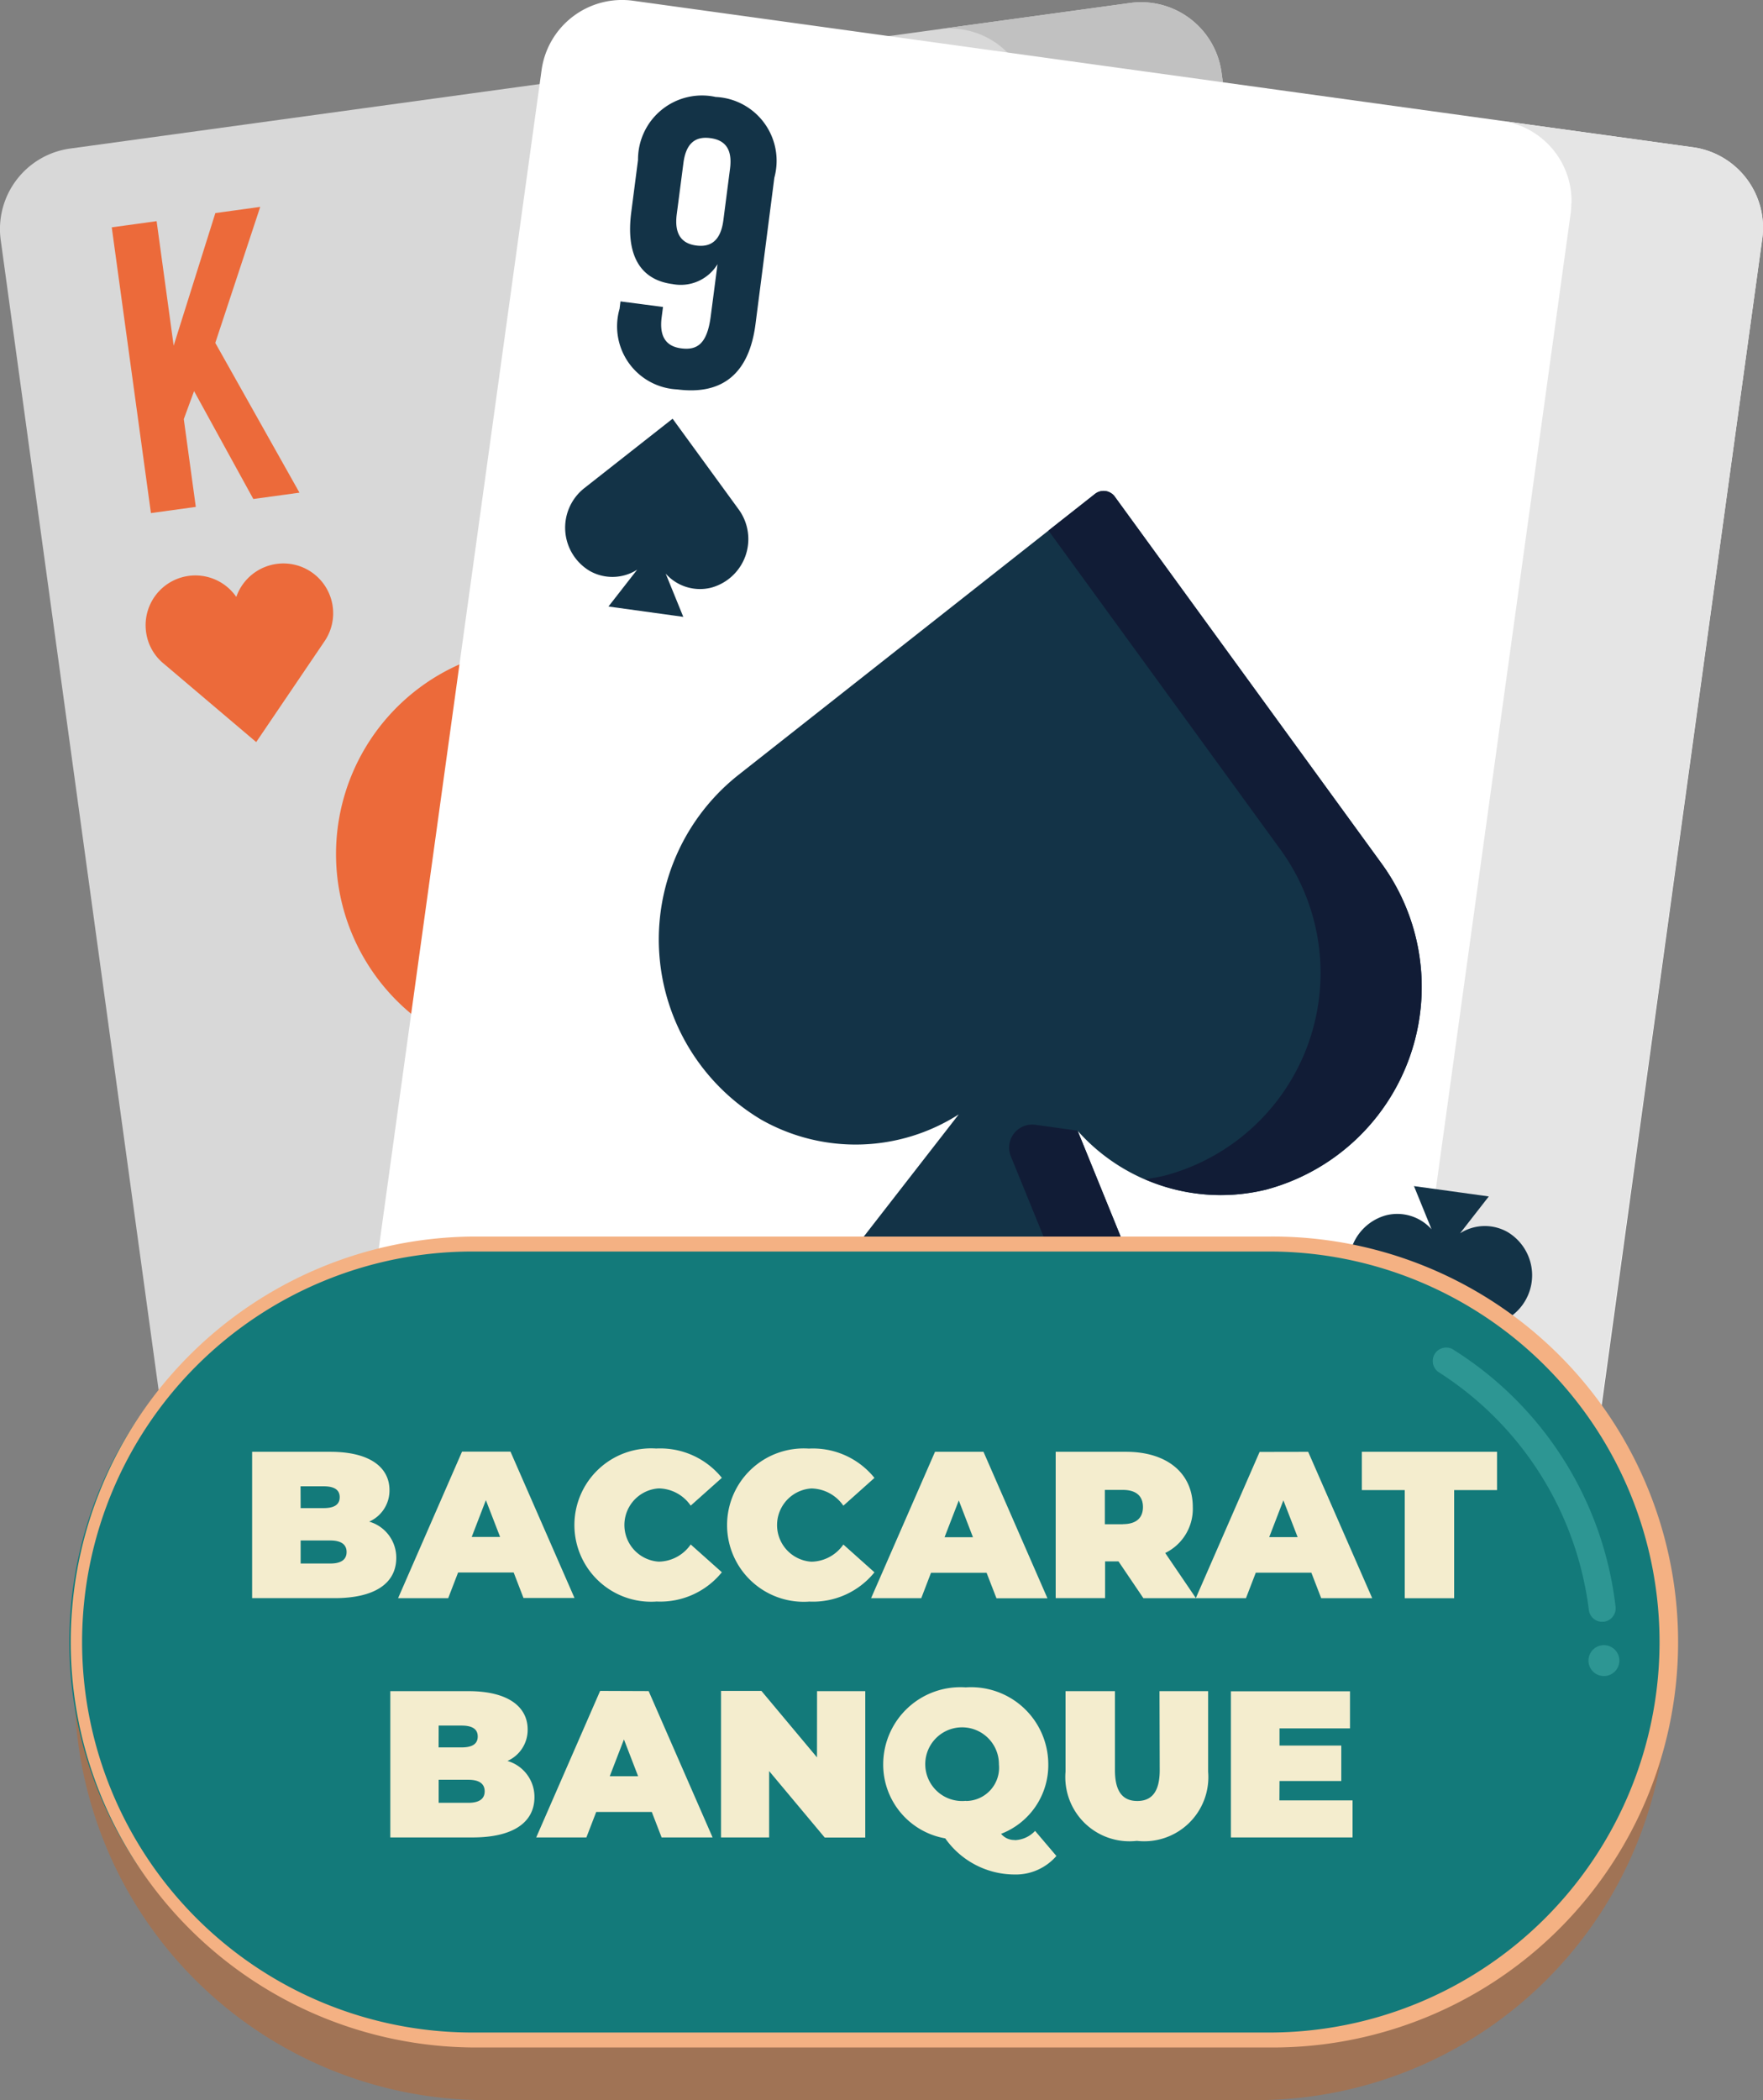 <svg xmlns="http://www.w3.org/2000/svg" xmlns:xlink="http://www.w3.org/1999/xlink" width="57.094" height="67.993" viewBox="0 0 57.094 67.993">
  <rect x="0" y="0" width="57.094" height="67.993" fill="#808080" stroke="none"/>
  <defs>
    <clipPath id="clip-path">
      <rect id="Rectangle_11366" data-name="Rectangle 11366" width="57.094" height="67.993" fill="none"/>
    </clipPath>
  </defs>
  <g id="Baccarat_Banque_icon" data-name="Baccarat Banque icon" transform="translate(0 0)">
    <g id="Group_41646" data-name="Group 41646" transform="translate(0 0)" clip-path="url(#clip-path)">
      <path id="Path_23251" data-name="Path 23251" d="M28.629,49.857a2.483,2.483,0,0,1,2.119-2.793l14.676-2.015L39.559,2.309A2.628,2.628,0,0,0,36.6.062L2.273,4.775A2.631,2.631,0,0,0,.024,7.735l6.771,49.3a2.628,2.628,0,0,0,2.962,2.245l19.793-2.718Z" transform="translate(-0.001 0.034)" fill="#d8d8d8"/>
      <path id="Path_23252" data-name="Path 23252" d="M23.817,9.976a6.714,6.714,0,0,0-5.965,4.512,6.714,6.714,0,1,0-9.768,9.022L19.913,33.527A.734.734,0,0,0,21,33.377l8.692-12.834A6.714,6.714,0,0,0,23.817,9.976Z" transform="translate(5.263 9.338)" fill="#ec6a3a"/>
      <path id="Path_23253" data-name="Path 23253" d="M24.821,15.313a6.714,6.714,0,0,0-9.7-4.574,6.714,6.714,0,0,1,4.078,10.428L11.967,31.839l2,1.689a.734.734,0,0,0,1.083-.149l8.69-12.836A6.7,6.7,0,0,0,24.821,15.313Z" transform="translate(11.216 9.338)" fill="#fd4755"/>
      <path id="Path_23254" data-name="Path 23254" d="M6.676,9.432A1.615,1.615,0,0,0,5.371,10.5a1.611,1.611,0,0,0-2.921,1.137,1.59,1.59,0,0,0,.577,1.029L6.016,15.2l2.2-3.245A1.612,1.612,0,0,0,6.676,9.432Z" transform="translate(2.281 8.825)" fill="#ec6a3a"/>
      <path id="Path_23255" data-name="Path 23255" d="M4.534,9.421l-.333.907L4.59,13.17l-1.453.2L1.868,4.119l1.453-.2.552,4.031,1.35-4.293,1.453-.2L5.221,7.86l2.726,4.849-1.494.205Z" transform="translate(1.751 3.241)" fill="#ec6a3a"/>
      <path id="Path_23256" data-name="Path 23256" d="M18.656,3.159l1.953,14.223,6.193-.85L24.849,2.309A2.629,2.629,0,0,0,21.889.062l-6.2.85a2.629,2.629,0,0,1,2.962,2.247" transform="translate(14.709 0.034)" fill="#c1c1c1"/>
      <path id="Path_23257" data-name="Path 23257" d="M51.892,7.733a2.628,2.628,0,0,0-2.243-2.964L15.326.025a2.63,2.63,0,0,0-2.964,2.243L5.549,51.563a2.629,2.629,0,0,0,2.243,2.964l34.3,4.74a2.677,2.677,0,0,0,3.02-2.288Z" transform="translate(5.177 -0.001)" fill="#fff"/>
      <path id="Path_23258" data-name="Path 23258" d="M34.948,2.876l-6.2-.856A2.627,2.627,0,0,1,31.015,4.7l-.006-.006a2.72,2.72,0,0,1-.023.331L24.179,54.277a2.584,2.584,0,0,1-.07.327l.01-.006a2.629,2.629,0,0,1-2.91,1.964l6.2.858a2.63,2.63,0,0,0,2.964-2.243l.734-5.32,5.351-38.7.734-5.318a2.629,2.629,0,0,0-2.243-2.964" transform="translate(19.878 1.892)" fill="#e5e5e5"/>
      <path id="Path_23259" data-name="Path 23259" d="M34.427,20.279,25.778,8.388a.448.448,0,0,0-.639-.087l-11.55,9.1a6.79,6.79,0,0,0,.748,11.164,6.2,6.2,0,0,0,6.389-.176l-3.392,4.363a.447.447,0,0,0,.293.717l8.557,1.184a.447.447,0,0,0,.475-.612l-2.083-5.12a6.2,6.2,0,0,0,6.1,1.906A6.791,6.791,0,0,0,34.427,20.279Z" transform="translate(10.323 7.689)" fill="#133347"/>
      <path id="Path_23260" data-name="Path 23260" d="M28.323,20.279,19.673,8.388a.448.448,0,0,0-.639-.087L17.527,9.488l7.52,10.337A6.791,6.791,0,0,1,21.3,30.37a6.408,6.408,0,0,1-.647.118,6.143,6.143,0,0,0,3.923.335A6.791,6.791,0,0,0,28.323,20.279Z" transform="translate(16.427 7.689)" fill="#111c36"/>
      <path id="Path_23261" data-name="Path 23261" d="M21.17,24.111l-2.083-5.12-1.37-.19a.746.746,0,0,0-.792,1.019l1.6,3.925a.446.446,0,0,1-.477.61l2.65.366a.445.445,0,0,0,.475-.61" transform="translate(15.81 17.614)" fill="#111c36"/>
      <path id="Path_23262" data-name="Path 23262" d="M15.07,9.941,12.927,7,10.066,9.249a1.63,1.63,0,0,0,.18,2.681,1.49,1.49,0,0,0,1.534-.043l-.93,1.193,2.423.335-.57-1.4a1.487,1.487,0,0,0,1.465.457A1.63,1.63,0,0,0,15.07,9.941Z" transform="translate(8.855 6.556)" fill="#133347"/>
      <path id="Path_23263" data-name="Path 23263" d="M22.862,23.3,25,26.242l2.861-2.253a1.63,1.63,0,0,0-.18-2.681,1.49,1.49,0,0,0-1.534.043l.93-1.193-2.423-.335.57,1.4a1.487,1.487,0,0,0-1.465-.457A1.63,1.63,0,0,0,22.862,23.3Z" transform="translate(21.137 18.577)" fill="#133347"/>
      <path id="Path_23264" data-name="Path 23264" d="M14.776,8.985c-.2,1.559-1.029,2.313-2.538,2.117a2.044,2.044,0,0,1-1.864-2.611l.029-.238,1.377.18-.043.331c-.087.661.17.949.633,1.009.517.068.839-.145.955-1.033l.221-1.693a1.393,1.393,0,0,1-1.457.645c-1.069-.139-1.515-.963-1.337-2.327l.219-1.693a2.072,2.072,0,0,1,2.515-2.038,2.069,2.069,0,0,1,1.9,2.613ZM13.734,5.633l.215-1.666c.089-.661-.172-.938-.635-1s-.785.139-.872.8l-.217,1.666c-.085.663.174.951.635,1.011s.787-.151.874-.814" transform="translate(9.691 1.505)" fill="#133347"/>
      <path id="Path_23265" data-name="Path 23265" d="M22.732,25.726c.2-1.559,1.029-2.313,2.538-2.117a2.044,2.044,0,0,1,1.864,2.611l-.029.238-1.377-.18.043-.331c.087-.661-.17-.949-.633-1.009-.517-.068-.839.145-.955,1.033l-.221,1.693a1.393,1.393,0,0,1,1.457-.645c1.069.139,1.515.963,1.337,2.327l-.219,1.693a2.072,2.072,0,0,1-2.515,2.038,2.069,2.069,0,0,1-1.9-2.613Zm1.042,3.351-.215,1.666c-.089.661.172.938.635,1s.785-.139.872-.8l.217-1.666c.085-.663-.174-.951-.635-1.011s-.787.151-.874.814" transform="translate(20.697 22.098)" fill="#133347"/>
      <path id="Path_23266" data-name="Path 23266" d="M39.5,48.417H14.564A13.318,13.318,0,0,1,1.247,35.1v-.893A13.318,13.318,0,0,1,14.564,20.887H39.5A13.318,13.318,0,0,1,52.82,34.205V35.1A13.318,13.318,0,0,1,39.5,48.417" transform="translate(1.169 19.575)" fill="#a07355"/>
      <path id="Path_23267" data-name="Path 23267" d="M39.906,46.56H14.1a12.885,12.885,0,1,1,0-25.769h25.8a12.885,12.885,0,1,1,0,25.769" transform="translate(1.142 19.485)" fill="#137a7a"/>
      <path id="Path_23268" data-name="Path 23268" d="M40.05,46.919h-25.8a13.127,13.127,0,0,1,0-26.253h25.8a13.127,13.127,0,1,1,0,26.253M14.248,21.15a12.642,12.642,0,0,0,0,25.285h25.8a12.642,12.642,0,1,0,0-25.285Z" transform="translate(1.053 19.368)" fill="#f4b183"/>
      <path id="Path_23269" data-name="Path 23269" d="M29.445,31.4l.056,0a.438.438,0,0,0,.376-.49,11.364,11.364,0,0,0-5.291-8.342.436.436,0,0,0-.417.765,10.69,10.69,0,0,1,4.843,7.689.435.435,0,0,0,.432.38m.056.756a.5.5,0,1,0,.5.5.5.5,0,0,0-.5-.5" transform="translate(22.442 21.104)" fill="#2d9693"/>
      <path id="Path_23270" data-name="Path 23270" d="M8.006,26.576a1.1,1.1,0,0,0,.657-1.021c0-.717-.608-1.24-1.916-1.24H4.215v4.738H6.883c1.306,0,2-.48,2-1.306a1.212,1.212,0,0,0-.88-1.172m-2.22-1.143H6.53c.358,0,.521.122.521.353s-.163.353-.521.353H5.786Zm.961,2.5H5.786v-.746h.961c.351,0,.527.13.527.374s-.176.372-.527.372m4.138.291h1.8l.318.825h1.652l-2.073-4.738H11.013L8.942,29.054h1.623Zm.9-2.342.461,1.191h-.92ZM17.3,29.162a2.567,2.567,0,0,0,2.127-.947l-1.009-.9a1.278,1.278,0,0,1-1.036.556,1.188,1.188,0,0,1,0-2.371,1.28,1.28,0,0,1,1.036.558l1.009-.9a2.563,2.563,0,0,0-2.127-.949,2.483,2.483,0,1,0,0,4.955m4.944,0a2.563,2.563,0,0,0,2.125-.947l-1.007-.9a1.283,1.283,0,0,1-1.036.556,1.188,1.188,0,0,1,0-2.371,1.285,1.285,0,0,1,1.036.558l1.007-.9a2.559,2.559,0,0,0-2.125-.949,2.483,2.483,0,1,0,0,4.955m3.956-.934H28l.32.825h1.651L27.9,24.315H26.33L24.26,29.054h1.625Zm.9-2.342.459,1.191h-.92Zm9.742-1.571L34.777,29.05l-.992-1.459a1.587,1.587,0,0,0,.893-1.488c0-1.1-.839-1.788-2.16-1.788h-2.28v4.738h1.6V27.863h.434l.806,1.191H36.4l.318-.825h1.8l.318.825h1.652l-2.073-4.738Zm-4.429,2.342h-.583V25.549h.583c.44,0,.651.207.651.554s-.211.554-.651.554m4.74.42.459-1.191.461,1.191Zm3-2.762v1.24h1.389v3.5h1.6v-3.5h1.389v-1.24ZM12.481,34.325a1.1,1.1,0,0,0,.657-1.021c0-.717-.61-1.24-1.918-1.24H8.69V36.8h2.668c1.3,0,2-.48,2-1.306a1.212,1.212,0,0,0-.88-1.172m-2.222-1.143H11c.358,0,.521.122.521.353s-.163.353-.521.353h-.746Zm.961,2.5h-.961v-.746h.961c.353,0,.529.13.529.374s-.176.372-.529.372m4.268-3.623L13.415,36.8H15.04l.318-.825h1.8l.318.825h1.651l-2.071-4.738Zm.312,2.762.459-1.191.459,1.191Zm6.711-.61-1.8-2.152H19.4V36.8h1.558V34.651l1.8,2.152h1.313V32.064H22.51Zm6.4,2.675a.553.553,0,0,1-.438-.2,2.383,2.383,0,0,0,1.528-2.261,2.5,2.5,0,0,0-2.673-2.48,2.5,2.5,0,0,0-2.673,2.48,2.425,2.425,0,0,0,2.009,2.408A2.755,2.755,0,0,0,28.884,38a1.743,1.743,0,0,0,1.377-.6l-.69-.812a.942.942,0,0,1-.657.3m-1.583-1.273A1.193,1.193,0,1,1,28.4,34.436a1.078,1.078,0,0,1-1.064,1.184m6.271-1c0,.725-.277,1-.725,1s-.725-.271-.725-1V32.064h-1.6v2.608a2.077,2.077,0,0,0,2.309,2.239,2.078,2.078,0,0,0,2.309-2.239V32.064H33.6Zm3.88.353h2V33.825h-2v-.556h2.282v-1.2H35.912V36.8h3.94V35.6H37.483Z" transform="translate(3.95 22.687)" fill="#f4edce"/>
    </g>
  </g>
</svg>
